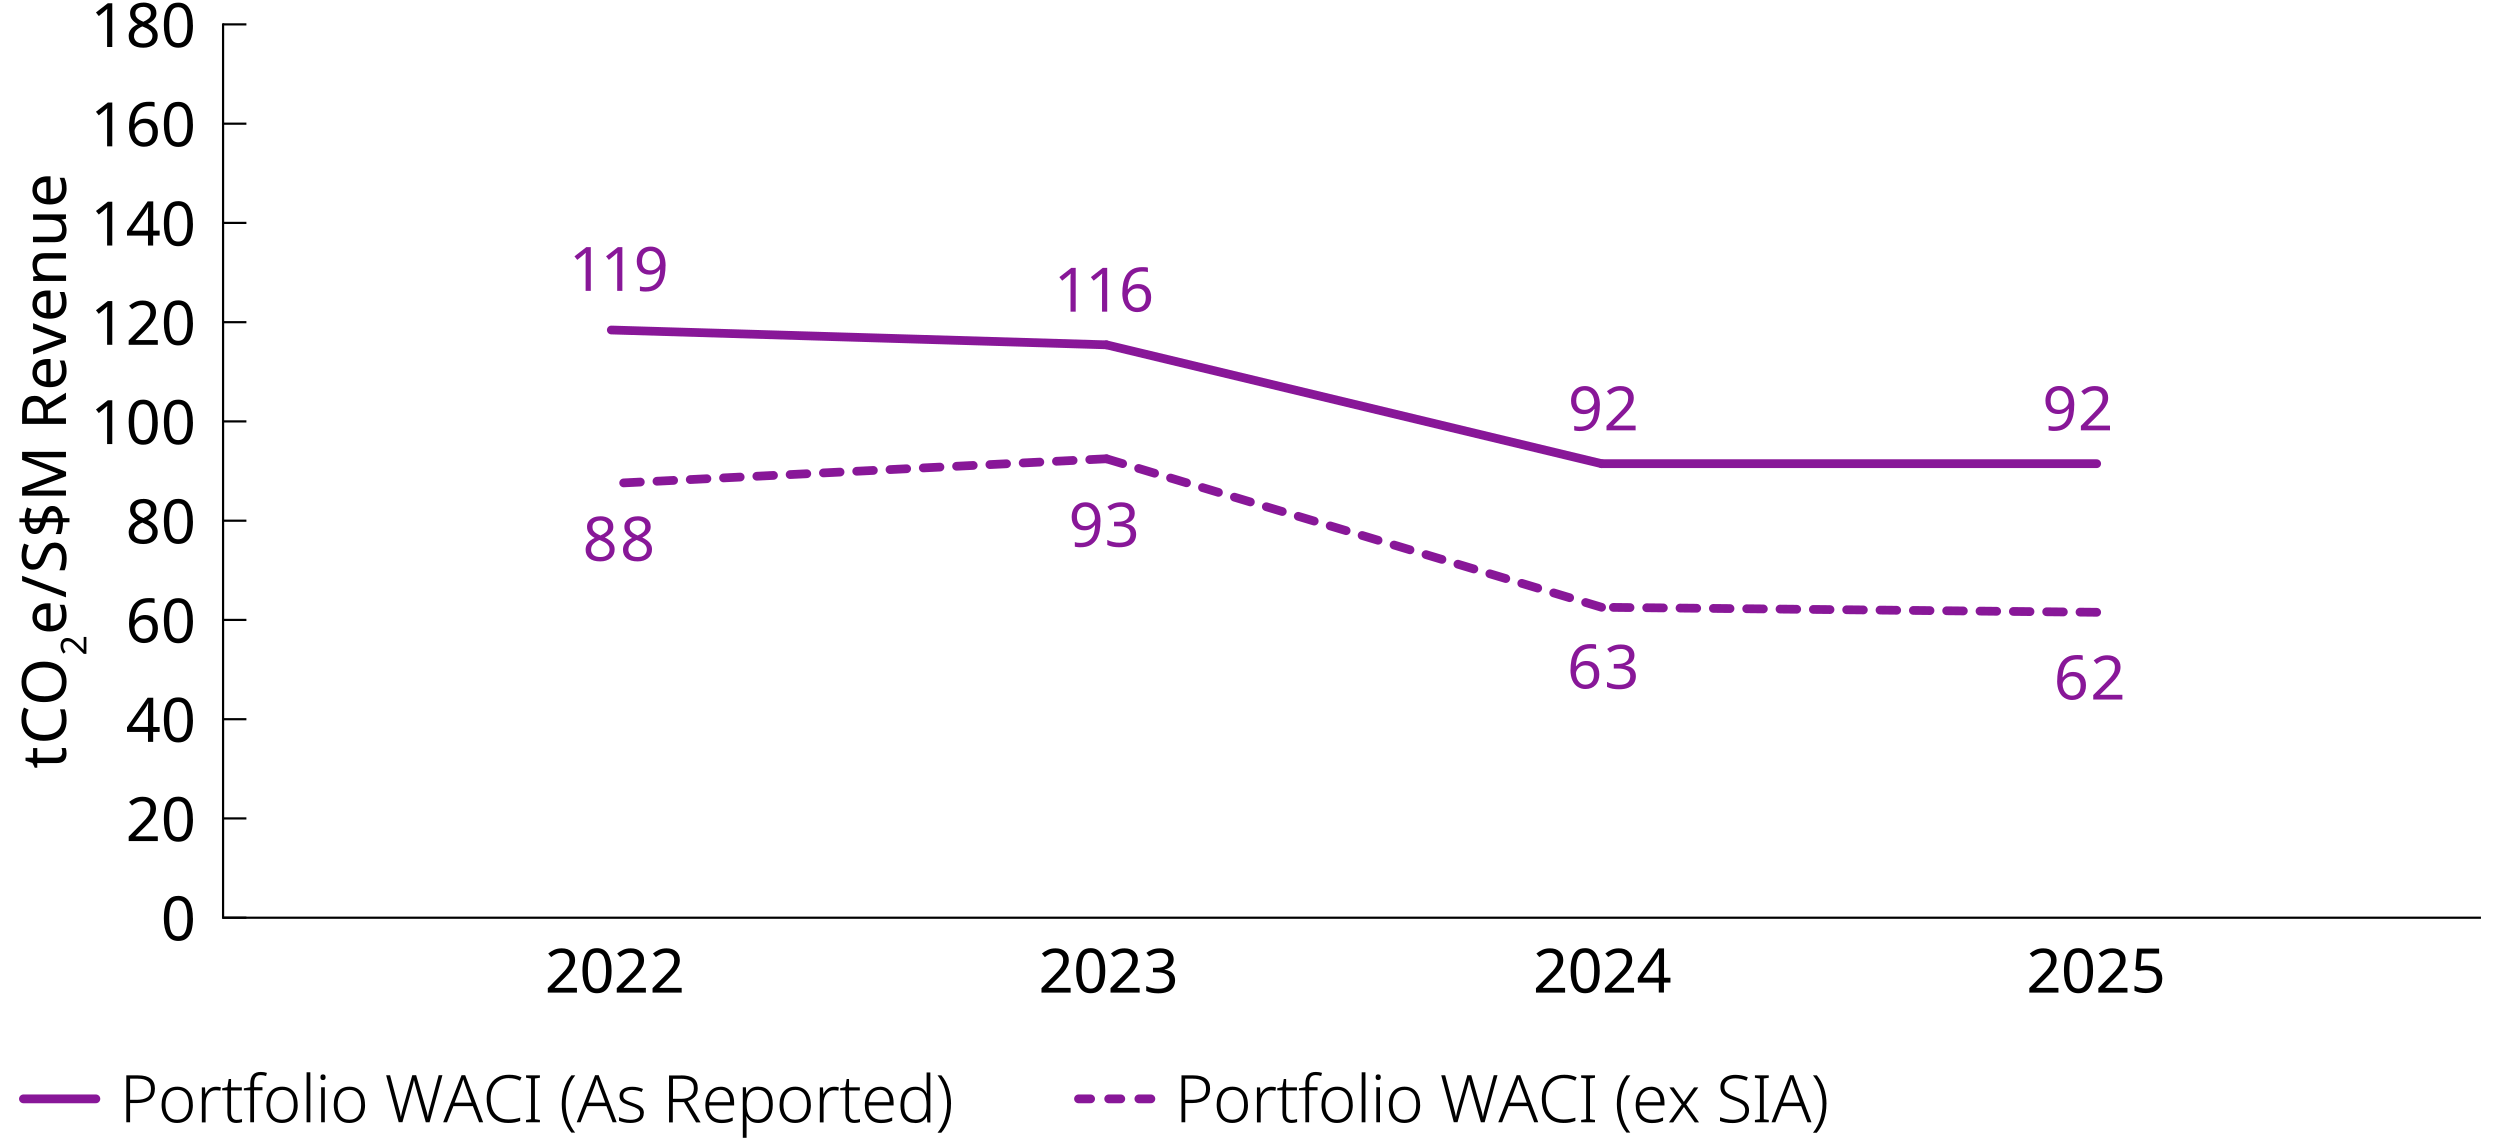 <?xml version="1.0" encoding="UTF-8"?>
<svg xmlns="http://www.w3.org/2000/svg" version="1.1" viewBox="0 0 285 130">
  <!-- Generator: Adobe Illustrator 29.5.1, SVG Export Plug-In . SVG Version: 2.1.0 Build 141)  -->
  <defs>
    <style>
      .st0, .st1, .st2, .st3, .st4 {
        fill: none;
      }

      .st1 {
        stroke-linejoin: round;
      }

      .st1, .st2, .st3 {
        stroke: #881798;
        stroke-linecap: round;
      }

      .st2 {
        stroke-dasharray: 1.9 1.9;
      }

      .st2, .st3, .st4 {
        stroke-miterlimit: 10;
      }

      .st4 {
        stroke: #000;
        stroke-width: .25px;
      }

      .st5 {
        fill: #881798;
      }
    </style>
  </defs>
  <g id="Line_chart_purple">
    <g>
      <line class="st2" x1="126.13" y1="52.3" x2="69.69" y2="55.12"/>
      <line class="st2" x1="182.58" y1="69.23" x2="126.13" y2="52.3"/>
      <line class="st2" x1="239.02" y1="69.8" x2="182.58" y2="69.23"/>
    </g>
  </g>
  <g id="Text">
    <g>
      <path d="M7.09,85.8c0-.09,0-.19-.02-.29-.01-.1-.03-.18-.06-.24h.47c.03.07.06.16.08.28.02.12.03.24.03.35,0,.2-.03.38-.1.54-.07.17-.19.3-.35.4s-.4.15-.71.15h-2.18v.53h-.29l-.25-.54-.8-.25v-.36h.86v-1.09h.48v1.09h2.17c.23,0,.4-.06.51-.16.11-.11.17-.25.17-.42Z"/>
      <path d="M3.01,82.05c0,.54.18.96.54,1.27.36.31.85.46,1.48.46s1.11-.14,1.47-.43c.36-.29.54-.72.54-1.29,0-.21-.02-.42-.06-.62-.04-.2-.08-.39-.14-.58h.55c.07.19.12.38.15.58.03.2.05.44.05.71,0,.51-.11.93-.32,1.27-.21.34-.51.6-.9.77s-.84.26-1.37.26-.95-.09-1.33-.28c-.39-.18-.69-.46-.9-.82s-.33-.8-.33-1.31.1-.99.29-1.38l.53.25c-.07.15-.13.33-.19.51s-.08.4-.08.62Z"/>
      <path d="M5.02,75.43c.52,0,.97.09,1.35.26.38.17.68.43.9.78s.32.76.32,1.26-.11.95-.32,1.29c-.21.34-.52.6-.9.77-.39.17-.84.25-1.36.25s-.96-.08-1.34-.25c-.38-.17-.68-.42-.9-.77-.21-.34-.32-.78-.32-1.3s.11-.92.32-1.26c.21-.34.51-.6.9-.77.38-.18.84-.26,1.35-.26ZM5.02,79.38c.63,0,1.13-.13,1.49-.4.36-.27.54-.68.54-1.25s-.18-.98-.54-1.24c-.36-.26-.86-.4-1.49-.4s-1.12.13-1.48.39c-.36.26-.54.67-.54,1.24s.18.99.54,1.25c.36.27.85.4,1.48.4Z"/>
      <path d="M9.85,72.61v1.93h-.3l-.77-.76c-.15-.14-.28-.27-.39-.37-.11-.1-.23-.18-.33-.23-.11-.05-.23-.08-.36-.08-.16,0-.28.05-.37.14s-.12.22-.12.37c0,.14.02.27.07.38.05.11.12.21.2.33l-.24.19c-.1-.11-.18-.25-.24-.39-.07-.15-.1-.31-.1-.5,0-.27.07-.49.21-.65s.33-.24.57-.24c.15,0,.29.03.43.09.13.06.27.15.4.26.13.11.27.24.41.39l.6.61h.02v-1.47h.33Z"/>
      <path d="M3.7,70.34c0-.32.07-.59.21-.83.14-.23.34-.41.59-.54.25-.12.55-.19.89-.19h.37v2.57c.42,0,.75-.12.97-.33.22-.21.33-.5.33-.87,0-.24-.02-.45-.07-.63-.04-.18-.11-.37-.19-.57h.54c.08.19.15.38.19.57s.06.41.06.67c0,.36-.07.67-.22.94-.14.27-.36.48-.64.63-.28.15-.64.23-1.06.23s-.76-.07-1.06-.21c-.29-.14-.52-.33-.68-.58-.16-.25-.24-.54-.24-.87ZM4.21,70.35c0,.29.09.53.28.7.19.17.45.27.79.3v-1.91c-.32,0-.58.08-.77.22-.2.15-.3.37-.3.69Z"/>
      <path d="M2.52,65.64l5,1.86v.6l-5-1.86v-.6Z"/>
      <path d="M6.19,61.85c.44,0,.79.16,1.04.48.25.32.37.76.37,1.3,0,.28-.02.54-.06.78-.04.24-.1.44-.17.6h-.6c.07-.17.14-.38.2-.63s.09-.51.09-.77c0-.37-.07-.65-.22-.84-.14-.19-.34-.29-.59-.29-.16,0-.3.03-.41.1-.11.07-.21.19-.31.36-.09.17-.2.41-.31.71-.15.43-.34.75-.57.97-.22.21-.53.32-.92.32-.26,0-.49-.07-.68-.2s-.34-.32-.44-.56c-.1-.24-.15-.52-.15-.83,0-.27.03-.52.08-.75.05-.23.12-.44.2-.63l.54.2c-.07.17-.14.36-.19.57-.05.21-.08.42-.08.63,0,.31.07.55.2.71s.31.24.53.24c.17,0,.31-.03.42-.1.11-.07.21-.18.3-.34s.19-.37.28-.64c.11-.29.22-.54.35-.75.12-.2.27-.36.45-.46.17-.1.39-.16.65-.16Z"/>
      <path d="M7.93,59.54h-.75c0,.26-.03.51-.07.75s-.09.44-.17.59h-.59c.08-.16.14-.36.2-.61s.09-.49.09-.73h-1.41c-.13.46-.28.8-.48,1.02-.19.21-.45.32-.78.32s-.62-.12-.81-.36c-.2-.24-.31-.57-.33-.98h-.62v-.45h.61c0-.25.04-.47.08-.68.05-.2.11-.39.18-.56l.52.19c-.06.15-.11.31-.16.49-.04.18-.07.36-.09.55h1.41c.09-.31.18-.56.28-.77.1-.21.22-.36.37-.47.15-.1.34-.16.57-.16.33,0,.59.12.79.36s.33.59.37,1.03h.78v.45ZM4.6,59.54h-1.24c.02.25.08.44.18.56.1.12.22.18.38.18.19,0,.33-.05.43-.16.1-.1.19-.3.25-.58ZM6.61,59.09c-.03-.27-.09-.48-.19-.6s-.23-.19-.39-.19c-.18,0-.31.06-.4.17-.09.11-.17.32-.25.62h1.23Z"/>
      <path d="M7.52,54.29l-4.38,1.65v.03c.14-.01.34-.03.58-.04.24,0,.5-.01.77-.01h3.03v.58H2.52v-.93l4.1-1.54v-.03l-4.1-1.57v-.92h5v.62h-3.07c-.24,0-.48,0-.72-.02s-.43-.02-.58-.03v.03l4.38,1.67v.52Z"/>
      <path d="M2.52,46.95c0-.62.12-1.08.35-1.38.24-.3.59-.44,1.07-.44.27,0,.49.05.67.15.18.1.32.22.43.37s.19.31.24.48l2.24-1.37v.73l-2.06,1.21v.99h2.06v.63H2.52v-1.38ZM3.07,46.99v.71h1.86v-.75c0-.41-.08-.7-.24-.89-.16-.19-.4-.28-.71-.28s-.56.1-.7.29c-.14.2-.21.5-.21.91Z"/>
      <path d="M3.7,42.49c0-.32.07-.59.21-.83.14-.23.34-.41.59-.54.25-.12.55-.19.89-.19h.37v2.57c.42,0,.75-.12.97-.33.22-.21.33-.5.33-.87,0-.24-.02-.45-.07-.63-.04-.18-.11-.37-.19-.57h.54c.08.19.15.38.19.57s.06.41.06.67c0,.36-.07.67-.22.94-.14.27-.36.48-.64.63-.28.15-.64.23-1.06.23s-.76-.07-1.06-.21c-.29-.14-.52-.33-.68-.58-.16-.25-.24-.54-.24-.87ZM4.21,42.5c0,.29.09.53.28.7.19.17.45.27.79.3v-1.91c-.32,0-.58.08-.77.22-.2.15-.3.37-.3.69Z"/>
      <path d="M7.52,38.99l-3.75,1.42v-.66l2.21-.8c.1-.04.22-.08.34-.12.13-.04.25-.08.36-.11.12-.03.21-.06.29-.07v-.03c-.07-.01-.17-.04-.29-.08-.12-.04-.24-.08-.36-.12s-.24-.08-.34-.12l-2.21-.8v-.66l3.75,1.43v.71Z"/>
      <path d="M3.7,34.68c0-.32.07-.59.21-.83.14-.23.34-.41.59-.54.25-.12.55-.19.89-.19h.37v2.57c.42,0,.75-.12.97-.33.22-.21.33-.5.33-.87,0-.24-.02-.45-.07-.63-.04-.18-.11-.37-.19-.57h.54c.08.19.15.38.19.57s.06.41.06.67c0,.36-.07.67-.22.94-.14.27-.36.48-.64.63-.28.15-.64.23-1.06.23s-.76-.07-1.06-.21c-.29-.14-.52-.33-.68-.58-.16-.25-.24-.54-.24-.87ZM4.21,34.69c0,.29.09.53.28.7.19.17.45.27.79.3v-1.91c-.32,0-.58.08-.77.22-.2.15-.3.37-.3.69Z"/>
      <path d="M3.7,30.22c0-.45.11-.79.33-1.02.22-.23.57-.34,1.05-.34h2.44v.61h-2.4c-.6,0-.9.28-.9.84,0,.42.12.7.35.86.23.16.57.24,1.01.24h1.95v.62h-3.75v-.5l.51-.09v-.03c-.2-.12-.34-.29-.44-.5-.09-.21-.14-.44-.14-.68Z"/>
      <path d="M3.77,24.44h3.75v.5l-.5.09v.03c.2.12.34.29.43.5.09.21.14.44.14.69,0,.45-.11.79-.33,1.02-.22.23-.56.34-1.04.34h-2.46v-.62h2.42c.6,0,.9-.28.9-.83,0-.42-.12-.7-.35-.86s-.57-.24-1.01-.24h-1.95v-.62Z"/>
      <path d="M3.7,21.66c0-.32.07-.59.21-.83.14-.23.34-.41.59-.54.25-.12.55-.19.89-.19h.37v2.57c.42,0,.75-.12.97-.33.22-.21.33-.5.33-.87,0-.24-.02-.45-.07-.63-.04-.18-.11-.37-.19-.57h.54c.08.19.15.38.19.57s.06.41.06.67c0,.36-.07.67-.22.94-.14.27-.36.48-.64.63-.28.15-.64.23-1.06.23s-.76-.07-1.06-.21c-.29-.14-.52-.33-.68-.58-.16-.25-.24-.54-.24-.87ZM4.21,21.67c0,.29.09.53.28.7.19.17.45.27.79.3v-1.91c-.32,0-.58.08-.77.22-.2.15-.3.37-.3.69Z"/>
    </g>
    <path class="st0" d="M22.09,82.78c0,.39-.04.72-.12.99-.08.27-.21.48-.38.63s-.4.22-.69.22c-.4,0-.7-.16-.89-.49s-.29-.78-.29-1.35c0-.39.04-.72.12-.99.08-.27.2-.48.38-.63.17-.15.4-.22.68-.22.4,0,.7.16.89.48.2.32.3.77.3,1.35ZM20.16,82.78c0,.49.06.86.17,1.1.11.24.3.36.57.36s.46-.12.57-.36.17-.61.17-1.1-.06-.85-.17-1.09c-.12-.24-.31-.37-.57-.37s-.46.12-.57.37c-.11.24-.17.61-.17,1.09Z"/>
    <path class="st0" d="M20.85,71.06c.36,0,.65.09.87.27.22.18.33.44.33.77,0,.37-.12.66-.35.87-.24.21-.56.32-.98.32-.19,0-.36-.02-.52-.05s-.29-.08-.41-.15v-.42c.12.07.27.13.44.17.17.04.34.06.49.06.26,0,.48-.06.64-.19.16-.12.24-.32.24-.58,0-.23-.07-.41-.21-.54-.14-.12-.37-.19-.68-.19-.09,0-.2,0-.32.02-.12.02-.22.03-.29.05l-.22-.14.14-1.69h1.79v.4h-1.42l-.08,1.04c.06-.01.13-.02.23-.04s.2-.02.32-.02Z"/>
    <g>
      <g>
        <path d="M22,104.69c0,.54-.06,1-.17,1.39-.11.38-.29.68-.54.88-.25.21-.57.31-.96.31-.57,0-.98-.23-1.25-.68-.27-.46-.4-1.09-.4-1.89,0-.54.05-1,.16-1.39.11-.38.29-.68.53-.88.24-.2.56-.3.96-.3.56,0,.98.23,1.25.68s.41,1.08.41,1.89ZM19.29,104.69c0,.69.08,1.2.23,1.54.16.34.42.51.8.51s.64-.17.8-.51c.16-.34.24-.85.24-1.54s-.08-1.19-.24-1.53c-.16-.34-.43-.51-.8-.51s-.65.17-.8.51c-.16.34-.23.85-.23,1.53Z"/>
        <g>
          <path d="M17.97,95.88h-3.3v-.51l1.31-1.32c.25-.25.46-.48.63-.67.17-.2.31-.39.4-.57.09-.19.13-.39.13-.62,0-.28-.08-.48-.25-.63-.16-.14-.38-.21-.64-.21-.25,0-.46.04-.64.13-.18.08-.37.2-.56.35l-.33-.41c.2-.16.42-.3.68-.42.25-.11.54-.17.86-.17.47,0,.83.12,1.11.36.27.24.41.56.41.97,0,.26-.05.51-.16.73s-.26.46-.45.68c-.19.22-.42.46-.67.71l-1.04,1.03v.03h2.53v.56Z"/>
          <path d="M22,93.38c0,.54-.06,1-.17,1.39-.11.38-.29.68-.54.88-.25.21-.57.31-.96.31-.57,0-.98-.23-1.25-.68-.27-.46-.4-1.09-.4-1.89,0-.54.05-1,.16-1.39.11-.38.29-.68.53-.88.24-.2.56-.3.96-.3.56,0,.98.23,1.25.68s.41,1.08.41,1.89ZM19.29,93.38c0,.69.08,1.2.23,1.54.16.34.42.51.8.51s.64-.17.8-.51c.16-.34.24-.85.24-1.54s-.08-1.19-.24-1.53c-.16-.34-.43-.51-.8-.51s-.65.17-.8.51c-.16.34-.23.85-.23,1.53Z"/>
        </g>
        <g>
          <path d="M18.19,83.44h-.73v1.13h-.59v-1.13h-2.39v-.53l2.35-3.37h.64v3.34h.73v.55ZM16.87,82.88v-1.58c0-.24,0-.45,0-.62,0-.17.02-.33.03-.49h-.03c-.04.09-.08.18-.14.29-.06.1-.11.19-.16.26l-1.5,2.13h1.79Z"/>
          <path d="M22,82.06c0,.54-.06,1-.17,1.39-.11.38-.29.68-.54.88-.25.21-.57.31-.96.31-.57,0-.98-.23-1.25-.68-.27-.46-.4-1.09-.4-1.89,0-.54.05-1,.16-1.39.11-.38.29-.68.53-.88.24-.2.56-.3.96-.3.56,0,.98.23,1.25.68s.41,1.08.41,1.89ZM19.29,82.06c0,.69.08,1.2.23,1.54.16.34.42.51.8.51s.64-.17.8-.51c.16-.34.24-.85.24-1.54s-.08-1.19-.24-1.53c-.16-.34-.43-.51-.8-.51s-.65.17-.8.51c-.16.34-.23.85-.23,1.53Z"/>
        </g>
        <g>
          <path d="M14.71,71.12c0-.36.03-.71.09-1.06.06-.35.18-.66.34-.95.17-.28.4-.51.7-.68s.68-.25,1.16-.25c.1,0,.21,0,.33.01.12,0,.22.03.29.05v.52c-.08-.03-.18-.05-.29-.06s-.21-.02-.32-.02c-.32,0-.59.05-.8.16s-.38.25-.51.44c-.12.19-.21.4-.27.64-.06.24-.09.5-.1.78h.04c.11-.16.26-.3.45-.42.19-.11.44-.17.73-.17.43,0,.78.13,1.05.4.27.26.4.64.4,1.12,0,.52-.14.93-.43,1.23s-.67.45-1.16.45c-.32,0-.6-.08-.86-.24s-.46-.4-.61-.73-.23-.74-.23-1.24ZM16.41,72.81c.29,0,.53-.09.71-.28.18-.19.27-.48.27-.88,0-.32-.08-.57-.24-.76-.16-.19-.4-.28-.72-.28-.22,0-.41.05-.57.14-.16.09-.29.21-.38.35-.09.14-.14.29-.14.43,0,.2.04.4.12.6.08.2.2.36.36.49.16.13.36.19.6.19Z"/>
          <path d="M22,70.75c0,.54-.06,1-.17,1.39-.11.38-.29.68-.54.88-.25.21-.57.31-.96.31-.57,0-.98-.23-1.25-.68-.27-.46-.4-1.09-.4-1.89,0-.54.05-1,.16-1.39.11-.38.29-.68.53-.88.24-.2.56-.3.96-.3.56,0,.98.23,1.25.68s.41,1.08.41,1.89ZM19.29,70.75c0,.69.08,1.2.23,1.54.16.34.42.51.8.51s.64-.17.8-.51c.16-.34.24-.85.24-1.54s-.08-1.19-.24-1.53c-.16-.34-.43-.51-.8-.51s-.65.17-.8.51c-.16.34-.23.85-.23,1.53Z"/>
        </g>
        <g>
          <path d="M16.33,56.87c.44,0,.8.1,1.08.31.28.21.42.5.42.89,0,.2-.04.38-.13.52-.09.15-.2.28-.35.4-.14.11-.3.22-.48.3.21.1.39.21.56.34.17.12.3.26.4.43.1.16.15.36.15.59,0,.42-.15.75-.45,1-.3.24-.7.37-1.19.37-.54,0-.96-.12-1.24-.35-.29-.24-.43-.57-.43-.99,0-.22.05-.42.14-.59.1-.17.22-.32.38-.44.16-.12.33-.22.51-.31-.25-.14-.46-.31-.62-.51-.17-.2-.25-.45-.25-.76,0-.25.07-.47.2-.64.13-.18.31-.31.53-.41.22-.09.48-.14.76-.14ZM15.27,60.67c0,.24.09.44.26.61.17.16.44.24.8.24.34,0,.6-.08.78-.24.18-.16.27-.37.27-.63,0-.24-.1-.44-.29-.61s-.45-.3-.76-.42l-.11-.04c-.31.14-.54.29-.7.46s-.24.38-.24.64ZM16.32,57.37c-.26,0-.47.06-.64.19-.16.12-.25.3-.25.54,0,.17.04.32.12.43.08.12.19.22.33.3.14.08.29.16.46.23.24-.1.45-.23.61-.37.17-.14.25-.34.25-.6,0-.23-.08-.41-.25-.54-.16-.12-.38-.19-.65-.19Z"/>
          <path d="M22,59.43c0,.54-.06,1-.17,1.39-.11.38-.29.68-.54.88-.25.21-.57.31-.96.31-.57,0-.98-.23-1.25-.68-.27-.46-.4-1.09-.4-1.89,0-.54.05-1,.16-1.39.11-.38.29-.68.53-.88.24-.2.56-.3.96-.3.56,0,.98.23,1.25.68s.41,1.08.41,1.89ZM19.29,59.43c0,.69.08,1.2.23,1.54.16.34.42.51.8.51s.64-.17.8-.51c.16-.34.24-.85.24-1.54s-.08-1.19-.24-1.53c-.16-.34-.43-.51-.8-.51s-.65.17-.8.51c-.16.34-.23.85-.23,1.53Z"/>
        </g>
        <g>
          <path d="M12.81,50.62h-.6v-3.49c0-.2,0-.36,0-.48,0-.12.01-.25.02-.38-.08.07-.14.14-.21.19-.06.05-.14.12-.23.2l-.53.43-.32-.41,1.35-1.05h.51v5Z"/>
          <path d="M17.99,48.12c0,.54-.06,1-.17,1.39-.11.38-.29.68-.54.88-.25.21-.57.31-.96.31-.57,0-.98-.23-1.25-.68-.27-.46-.4-1.09-.4-1.89,0-.54.05-1,.16-1.39.11-.38.29-.68.53-.88.24-.2.56-.3.96-.3.56,0,.98.23,1.25.68s.41,1.08.41,1.89ZM15.29,48.12c0,.69.08,1.2.23,1.54.16.34.42.51.8.51s.64-.17.8-.51c.16-.34.24-.85.24-1.54s-.08-1.19-.24-1.53c-.16-.34-.43-.51-.8-.51s-.65.17-.8.51c-.16.34-.23.85-.23,1.53Z"/>
          <path d="M22,48.12c0,.54-.06,1-.17,1.39-.11.38-.29.68-.54.88-.25.21-.57.31-.96.31-.57,0-.98-.23-1.25-.68-.27-.46-.4-1.09-.4-1.89,0-.54.05-1,.16-1.39.11-.38.29-.68.53-.88.24-.2.56-.3.96-.3.56,0,.98.23,1.25.68s.41,1.08.41,1.89ZM19.29,48.12c0,.69.08,1.2.23,1.54.16.34.42.51.8.51s.64-.17.8-.51c.16-.34.24-.85.24-1.54s-.08-1.19-.24-1.53c-.16-.34-.43-.51-.8-.51s-.65.17-.8.51c-.16.34-.23.85-.23,1.53Z"/>
        </g>
        <g>
          <path d="M12.81,39.31h-.6v-3.49c0-.2,0-.36,0-.48,0-.12.01-.25.02-.38-.08.07-.14.14-.21.19-.06.05-.14.12-.23.2l-.53.43-.32-.41,1.35-1.05h.51v5Z"/>
          <path d="M17.97,39.31h-3.3v-.51l1.31-1.32c.25-.25.46-.48.63-.67.17-.2.31-.39.4-.57.09-.19.13-.39.13-.62,0-.28-.08-.48-.25-.63-.16-.14-.38-.21-.64-.21-.25,0-.46.04-.64.13-.18.08-.37.2-.56.35l-.33-.41c.2-.16.42-.3.68-.42.25-.11.54-.17.86-.17.47,0,.83.12,1.11.36.27.24.41.56.41.97,0,.26-.05.51-.16.73s-.26.46-.45.68c-.19.22-.42.46-.67.71l-1.04,1.03v.03h2.53v.56Z"/>
          <path d="M22,36.8c0,.54-.06,1-.17,1.39-.11.38-.29.68-.54.88-.25.21-.57.31-.96.31-.57,0-.98-.23-1.25-.68-.27-.46-.4-1.09-.4-1.89,0-.54.05-1,.16-1.39.11-.38.29-.68.53-.88.24-.2.56-.3.96-.3.56,0,.98.23,1.25.68s.41,1.08.41,1.89ZM19.29,36.8c0,.69.08,1.2.23,1.54.16.34.42.51.8.51s.64-.17.8-.51c.16-.34.24-.85.24-1.54s-.08-1.19-.24-1.53c-.16-.34-.43-.51-.8-.51s-.65.17-.8.51c-.16.34-.23.85-.23,1.53Z"/>
        </g>
        <g>
          <path d="M12.81,27.99h-.6v-3.49c0-.2,0-.36,0-.48,0-.12.01-.25.02-.38-.08.07-.14.14-.21.19-.06.05-.14.12-.23.2l-.53.43-.32-.41,1.35-1.05h.51v5Z"/>
          <path d="M18.19,26.86h-.73v1.13h-.59v-1.13h-2.39v-.53l2.35-3.37h.64v3.34h.73v.55ZM16.87,26.31v-1.58c0-.24,0-.45,0-.62,0-.17.02-.33.03-.49h-.03c-.04.09-.08.18-.14.29-.06.1-.11.19-.16.26l-1.5,2.13h1.79Z"/>
          <path d="M22,25.49c0,.54-.06,1-.17,1.39-.11.38-.29.68-.54.88-.25.21-.57.31-.96.31-.57,0-.98-.23-1.25-.68-.27-.46-.4-1.09-.4-1.89,0-.54.05-1,.16-1.39.11-.38.29-.68.53-.88.24-.2.56-.3.96-.3.56,0,.98.23,1.25.68s.41,1.08.41,1.89ZM19.29,25.49c0,.69.08,1.2.23,1.54.16.34.42.51.8.51s.64-.17.8-.51c.16-.34.24-.85.24-1.54s-.08-1.19-.24-1.53c-.16-.34-.43-.51-.8-.51s-.65.17-.8.51c-.16.34-.23.85-.23,1.53Z"/>
        </g>
        <g>
          <path d="M12.81,16.68h-.6v-3.49c0-.2,0-.36,0-.48,0-.12.01-.25.02-.38-.08.07-.14.14-.21.19-.06.05-.14.12-.23.2l-.53.43-.32-.41,1.35-1.05h.51v5Z"/>
          <path d="M14.71,14.54c0-.36.03-.71.09-1.06.06-.35.18-.66.34-.95.17-.28.4-.51.7-.68s.68-.25,1.16-.25c.1,0,.21,0,.33.01.12,0,.22.03.29.05v.52c-.08-.03-.18-.05-.29-.06s-.21-.02-.32-.02c-.32,0-.59.05-.8.16s-.38.25-.51.44c-.12.19-.21.4-.27.64-.06.24-.09.5-.1.78h.04c.11-.16.26-.3.45-.42.19-.11.44-.17.73-.17.43,0,.78.13,1.05.4.27.26.4.64.4,1.12,0,.52-.14.93-.43,1.23s-.67.45-1.16.45c-.32,0-.6-.08-.86-.24s-.46-.4-.61-.73-.23-.74-.23-1.24ZM16.41,16.23c.29,0,.53-.09.71-.28.18-.19.27-.48.27-.88,0-.32-.08-.57-.24-.76-.16-.19-.4-.28-.72-.28-.22,0-.41.05-.57.14-.16.09-.29.21-.38.35-.09.14-.14.29-.14.43,0,.2.04.4.12.6.08.2.2.36.36.49.16.13.36.19.6.19Z"/>
          <path d="M22,14.17c0,.54-.06,1-.17,1.39-.11.38-.29.68-.54.88-.25.21-.57.31-.96.31-.57,0-.98-.23-1.25-.68-.27-.46-.4-1.09-.4-1.89,0-.54.05-1,.16-1.39.11-.38.29-.68.53-.88.24-.2.56-.3.96-.3.56,0,.98.23,1.25.68s.41,1.08.41,1.89ZM19.29,14.17c0,.69.08,1.2.23,1.54.16.34.42.51.8.51s.64-.17.8-.51c.16-.34.24-.85.24-1.54s-.08-1.19-.24-1.53c-.16-.34-.43-.51-.8-.51s-.65.17-.8.51c-.16.34-.23.85-.23,1.53Z"/>
        </g>
        <g>
          <path d="M12.81,5.36h-.6V1.87c0-.2,0-.36,0-.48,0-.12.01-.25.02-.38-.08.07-.14.14-.21.19-.06.05-.14.12-.23.2l-.53.43-.32-.41,1.35-1.05h.51v5Z"/>
          <path d="M16.33.29c.44,0,.8.1,1.08.31.28.21.42.5.42.89,0,.2-.04.38-.13.52-.09.15-.2.28-.35.4-.14.11-.3.22-.48.3.21.1.39.21.56.34.17.12.3.26.4.43.1.16.15.36.15.59,0,.42-.15.75-.45,1-.3.24-.7.37-1.19.37-.54,0-.96-.12-1.24-.35-.29-.24-.43-.57-.43-.99,0-.22.05-.42.14-.59.1-.17.22-.32.38-.44.16-.12.33-.22.51-.31-.25-.14-.46-.31-.62-.51-.17-.2-.25-.45-.25-.76,0-.25.07-.47.2-.64.13-.18.31-.31.53-.41.22-.09.48-.14.76-.14ZM15.27,4.1c0,.24.09.44.26.61.17.16.44.24.8.24.34,0,.6-.08.78-.24.18-.16.27-.37.27-.63,0-.24-.1-.44-.29-.61s-.45-.3-.76-.42l-.11-.04c-.31.14-.54.29-.7.46s-.24.38-.24.64ZM16.32.79c-.26,0-.47.06-.64.19-.16.12-.25.3-.25.54,0,.17.04.32.12.43.08.12.19.22.33.3.14.08.29.16.46.23.24-.1.45-.23.61-.37.17-.14.25-.34.25-.6,0-.23-.08-.41-.25-.54-.16-.12-.38-.19-.65-.19Z"/>
          <path d="M22,2.86c0,.54-.06,1-.17,1.39-.11.38-.29.68-.54.88-.25.21-.57.31-.96.31-.57,0-.98-.23-1.25-.68-.27-.46-.4-1.09-.4-1.89,0-.54.05-1,.16-1.39.11-.38.29-.68.53-.88.24-.2.56-.3.96-.3.56,0,.98.23,1.25.68s.41,1.08.41,1.89ZM19.29,2.86c0,.69.08,1.2.23,1.54.16.34.42.51.8.51s.64-.17.8-.51c.16-.34.24-.85.24-1.54s-.08-1.19-.24-1.53c-.16-.34-.43-.51-.8-.51s-.65.17-.8.51c-.16.34-.23.85-.23,1.53Z"/>
        </g>
      </g>
      <g>
        <line class="st4" x1="25.43" y1="104.62" x2="28.09" y2="104.62"/>
        <line class="st4" x1="25.43" y1="93.3" x2="28.09" y2="93.3"/>
        <line class="st4" x1="25.43" y1="81.99" x2="28.09" y2="81.99"/>
        <line class="st4" x1="25.43" y1="70.67" x2="28.09" y2="70.67"/>
        <line class="st4" x1="25.43" y1="59.36" x2="28.09" y2="59.36"/>
        <line class="st4" x1="25.43" y1="48.04" x2="28.09" y2="48.04"/>
        <line class="st4" x1="25.43" y1="36.73" x2="28.09" y2="36.73"/>
        <line class="st4" x1="25.43" y1="25.41" x2="28.09" y2="25.41"/>
        <line class="st4" x1="25.43" y1="14.1" x2="28.09" y2="14.1"/>
        <line class="st4" x1="25.43" y1="2.78" x2="28.09" y2="2.78"/>
      </g>
    </g>
    <g>
      <path class="st0" d="M15.21,106.05v-.39h1.21v.39h-1.21Z"/>
      <path class="st0" d="M18.39,107.2h-.43v-2.5c0-.14,0-.26,0-.34,0-.09,0-.18.01-.27-.05.05-.1.1-.15.13s-.1.08-.16.14l-.38.31-.23-.29.96-.75h.37v3.57Z"/>
      <path class="st0" d="M22.09,105.41c0,.39-.04.72-.12.99-.08.27-.21.48-.38.63s-.4.22-.69.22c-.4,0-.7-.16-.89-.49s-.29-.78-.29-1.35c0-.39.04-.72.12-.99.08-.27.2-.48.38-.63.17-.15.4-.22.68-.22.4,0,.7.16.89.48.2.32.3.77.3,1.35ZM20.16,105.41c0,.49.06.86.17,1.1.11.24.3.36.57.36s.46-.12.57-.36.17-.61.17-1.1-.06-.85-.17-1.09c-.12-.24-.31-.37-.57-.37s-.46.12-.57.37c-.11.24-.17.61-.17,1.09Z"/>
    </g>
    <line class="st4" x1="25.43" y1="104.74" x2="25.43" y2="2.66"/>
    <line class="st4" x1="25.38" y1="104.62" x2="282.83" y2="104.62"/>
    <g>
      <g>
        <path d="M15.73,122.59c1.29,0,1.93.5,1.93,1.51,0,.51-.17.92-.5,1.21-.33.29-.85.44-1.55.44h-.78v2.19h-.43v-5.35h1.33ZM15.69,122.97h-.86v2.41h.74c.52,0,.92-.09,1.21-.27.29-.18.43-.51.43-.98,0-.4-.12-.69-.37-.88-.25-.19-.63-.28-1.15-.28Z"/>
        <path d="M21.99,125.95c0,.42-.07.78-.21,1.09s-.34.55-.61.72-.59.26-.98.26-.69-.08-.95-.25c-.27-.17-.47-.41-.61-.72-.14-.31-.21-.68-.21-1.1,0-.65.16-1.16.48-1.52.32-.36.76-.55,1.32-.55.38,0,.7.09.96.26.26.17.46.41.6.72.13.31.2.67.2,1.09ZM18.86,125.95c0,.51.11.92.32,1.23s.55.47,1.01.47.81-.16,1.02-.47c.22-.31.33-.72.33-1.23,0-.33-.04-.62-.13-.88s-.23-.46-.43-.6c-.19-.14-.45-.22-.76-.22-.46,0-.79.15-1.02.45-.22.3-.34.72-.34,1.25Z"/>
        <path d="M24.64,123.89c.21,0,.39.02.54.07l-.06.39c-.08-.02-.16-.04-.24-.04s-.17-.02-.25-.02c-.37,0-.66.13-.87.4s-.32.62-.32,1.07v2.19h-.43v-3.99h.36l.05.75h.02c.1-.22.25-.42.45-.58.2-.16.45-.24.75-.24Z"/>
        <path d="M27.01,127.66c.11,0,.22,0,.32-.03s.19-.04.26-.06v.35c-.08.03-.17.05-.28.07-.11.02-.23.03-.36.03-.33,0-.58-.09-.76-.28s-.27-.49-.27-.9v-2.54h-.59v-.24l.59-.13.15-.92h.27v.95h1.23v.35h-1.23v2.52c0,.56.22.84.67.84Z"/>
        <path d="M29.91,124.3h-.95v3.64h-.43v-3.64h-.73v-.23l.73-.13v-.39c0-.46.1-.8.3-1.02s.5-.33.9-.33c.14,0,.27.01.38.03s.22.05.32.08l-.1.36c-.09-.03-.19-.05-.29-.08-.1-.02-.21-.03-.31-.03-.27,0-.47.08-.58.23-.12.15-.18.4-.18.74v.41h.95v.35Z"/>
        <path d="M33.94,125.95c0,.42-.07.78-.21,1.09s-.34.55-.61.72-.59.26-.98.26-.69-.08-.95-.25c-.27-.17-.47-.41-.61-.72-.14-.31-.21-.68-.21-1.1,0-.65.16-1.16.48-1.52.32-.36.76-.55,1.32-.55.38,0,.7.09.96.26.26.17.46.41.6.72.13.31.2.67.2,1.09ZM30.81,125.95c0,.51.11.92.32,1.23s.55.47,1.01.47.81-.16,1.02-.47c.22-.31.33-.72.33-1.23,0-.33-.04-.62-.13-.88s-.23-.46-.43-.6c-.19-.14-.45-.22-.76-.22-.46,0-.79.15-1.02.45-.22.3-.34.72-.34,1.25Z"/>
        <path d="M35.38,127.94h-.43v-5.7h.43v5.7Z"/>
        <path d="M36.82,122.48c.2,0,.3.11.3.32s-.1.33-.3.33-.29-.11-.29-.33.09-.32.29-.32ZM37.03,123.95v3.99h-.42v-3.99h.42Z"/>
        <path d="M41.62,125.95c0,.42-.07.78-.21,1.09s-.34.55-.61.72-.59.26-.98.26-.69-.08-.95-.25c-.27-.17-.47-.41-.61-.72-.14-.31-.21-.68-.21-1.1,0-.65.16-1.16.48-1.52.32-.36.76-.55,1.32-.55.38,0,.7.09.96.26.26.17.46.41.6.72.13.31.2.67.2,1.09ZM38.49,125.95c0,.51.11.92.32,1.23s.55.47,1.01.47.81-.16,1.02-.47c.22-.31.33-.72.33-1.23,0-.33-.04-.62-.13-.88s-.23-.46-.43-.6c-.19-.14-.45-.22-.76-.22-.46,0-.79.15-1.02.45-.22.3-.34.72-.34,1.25Z"/>
        <path d="M50.43,122.59l-1.46,5.35h-.43l-1.12-3.94c-.1-.37-.18-.66-.23-.88-.01.1-.04.22-.07.36-.03.14-.07.29-.12.45l-1.12,4h-.43l-1.43-5.35h.45l.97,3.67c.05.21.1.4.15.57.04.17.08.34.11.51.03-.17.07-.34.11-.53.04-.18.09-.37.15-.58l1.04-3.65h.44l1.06,3.67c.07.21.12.41.17.59s.08.35.11.51c.02-.17.05-.33.09-.51.04-.17.09-.37.15-.58l.99-3.68h.45Z"/>
        <path d="M54.62,127.94l-.71-1.84h-2.22l-.73,1.84h-.44l2.1-5.37h.41l2.05,5.37h-.46ZM53.77,125.71l-.72-1.94c-.02-.07-.06-.18-.11-.33-.05-.15-.09-.28-.13-.4-.04.13-.08.26-.13.39-.05.13-.08.25-.11.34l-.74,1.93h1.94Z"/>
        <path d="M58.03,122.9c-.44,0-.82.1-1.13.3-.32.2-.56.47-.72.82-.17.35-.25.76-.25,1.23s.08.9.23,1.25c.15.36.38.63.68.83s.67.29,1.12.29c.26,0,.5-.02.72-.06.22-.04.42-.09.62-.15v.38c-.19.07-.39.12-.61.17s-.48.06-.77.06c-.54,0-.99-.12-1.35-.34-.36-.23-.64-.55-.82-.97-.18-.42-.27-.9-.27-1.46s.1-1,.3-1.41c.2-.41.5-.74.88-.97.38-.24.84-.35,1.38-.35s1,.1,1.41.3l-.17.38c-.39-.19-.8-.29-1.24-.29Z"/>
        <path d="M61.55,127.94h-1.58v-.27l.57-.08v-4.64l-.57-.09v-.27h1.58v.27l-.57.09v4.64l.57.08v.27Z"/>
        <path d="M64.04,125.89c0-.64.09-1.24.28-1.81.18-.56.46-1.06.82-1.49h.44c-.37.46-.64.97-.82,1.53-.18.56-.27,1.15-.27,1.76s.09,1.18.27,1.73c.18.55.45,1.06.81,1.51h-.43c-.36-.43-.63-.92-.82-1.47-.18-.55-.28-1.14-.28-1.77Z"/>
        <path d="M69.84,127.94l-.71-1.84h-2.22l-.73,1.84h-.44l2.1-5.37h.41l2.05,5.37h-.46ZM69,125.71l-.72-1.94c-.02-.07-.06-.18-.11-.33-.05-.15-.09-.28-.13-.4-.04.13-.08.26-.13.39-.05.13-.08.25-.11.34l-.74,1.93h1.94Z"/>
        <path d="M73.39,126.89c0,.37-.13.65-.4.84-.27.19-.65.29-1.14.29-.28,0-.53-.03-.74-.08-.21-.05-.39-.11-.54-.18v-.41c.17.09.38.16.6.22.22.06.46.09.69.09.39,0,.67-.07.85-.2s.26-.31.26-.54-.09-.39-.27-.51c-.18-.12-.46-.24-.82-.36-.25-.08-.46-.17-.65-.25s-.33-.2-.44-.33c-.11-.14-.16-.32-.16-.56,0-.32.13-.57.39-.75s.61-.27,1.04-.27c.24,0,.46.02.67.07.21.05.4.11.57.18l-.15.35c-.16-.07-.33-.13-.52-.17-.2-.04-.39-.07-.58-.07-.32,0-.56.06-.74.17-.17.11-.26.27-.26.48,0,.16.04.29.13.38.08.09.21.17.37.24.16.07.35.14.58.22.24.08.45.17.64.25s.34.21.46.34c.11.14.17.33.17.56Z"/>
        <path d="M77.62,122.59c.64,0,1.12.11,1.44.34.32.23.48.6.48,1.13,0,.41-.11.73-.33.96-.22.23-.49.4-.81.5l1.47,2.43h-.52l-1.37-2.31h-1.28v2.31h-.43v-5.35h1.33ZM77.58,122.98h-.86v2.28h1.01c.44,0,.77-.1,1.01-.31s.36-.5.36-.88c0-.41-.12-.69-.37-.85-.25-.16-.63-.24-1.14-.24Z"/>
        <path d="M82.14,123.88c.34,0,.62.08.86.24.23.16.4.37.52.65.11.28.17.59.17.95v.3h-2.85c0,.52.12.93.37,1.21s.6.42,1.06.42c.25,0,.47-.02.65-.06.19-.04.39-.11.61-.21v.39c-.2.09-.4.16-.59.2-.2.04-.42.06-.68.06-.6,0-1.05-.18-1.37-.55-.32-.36-.48-.86-.48-1.49,0-.41.07-.77.21-1.08.14-.32.34-.57.6-.75.26-.18.57-.27.94-.27ZM82.13,124.24c-.37,0-.66.12-.89.37s-.36.59-.4,1.04h2.39c0-.42-.09-.76-.27-1.02s-.46-.39-.84-.39Z"/>
        <path d="M86.47,123.88c.51,0,.91.17,1.2.51.29.34.43.85.43,1.53s-.15,1.2-.45,1.56c-.3.36-.7.54-1.22.54-.35,0-.64-.08-.85-.22-.21-.15-.37-.33-.47-.54h-.03c0,.13.01.27.02.41,0,.15.01.28.01.41v1.63h-.43v-5.76h.35l.05.75h.02c.1-.22.26-.41.48-.58.22-.17.51-.25.88-.25ZM86.41,124.25c-.44,0-.76.14-.97.42s-.32.68-.32,1.2v.07c0,.57.1,1,.31,1.28.21.28.53.42.96.42s.72-.15.94-.46c.22-.3.33-.73.33-1.27s-.1-.95-.31-1.23c-.21-.29-.52-.43-.93-.43Z"/>
        <path d="M92.44,125.95c0,.42-.07.78-.21,1.09s-.34.55-.61.72-.59.26-.98.26-.69-.08-.95-.25c-.27-.17-.47-.41-.61-.72-.14-.31-.21-.68-.21-1.1,0-.65.16-1.16.48-1.52.32-.36.76-.55,1.32-.55.38,0,.7.09.96.26.26.17.46.41.6.72.13.31.2.67.2,1.09ZM89.31,125.95c0,.51.11.92.32,1.23s.55.47,1.01.47.81-.16,1.02-.47c.22-.31.33-.72.33-1.23,0-.33-.04-.62-.13-.88s-.23-.46-.43-.6c-.19-.14-.45-.22-.76-.22-.46,0-.79.15-1.02.45-.22.3-.34.72-.34,1.25Z"/>
        <path d="M95.09,123.89c.21,0,.39.02.54.07l-.06.39c-.08-.02-.16-.04-.24-.04s-.17-.02-.25-.02c-.37,0-.66.13-.87.4s-.32.62-.32,1.07v2.19h-.43v-3.99h.36l.05.75h.02c.1-.22.25-.42.45-.58.2-.16.45-.24.75-.24Z"/>
        <path d="M97.46,127.66c.11,0,.22,0,.32-.03s.19-.04.26-.06v.35c-.08.03-.17.05-.28.07-.11.02-.23.03-.36.03-.33,0-.58-.09-.76-.28s-.27-.49-.27-.9v-2.54h-.59v-.24l.59-.13.15-.92h.27v.95h1.23v.35h-1.23v2.52c0,.56.22.84.67.84Z"/>
        <path d="M100.32,123.88c.34,0,.62.08.86.24.23.16.4.37.52.65.11.28.17.59.17.95v.3h-2.85c0,.52.12.93.37,1.21s.6.42,1.06.42c.25,0,.47-.02.65-.06.19-.04.39-.11.61-.21v.39c-.2.09-.4.16-.59.2-.2.04-.42.06-.68.06-.6,0-1.05-.18-1.37-.55-.32-.36-.48-.86-.48-1.49,0-.41.07-.77.21-1.08.14-.32.34-.57.6-.75.26-.18.57-.27.94-.27ZM100.32,124.24c-.37,0-.66.12-.89.37s-.36.59-.4,1.04h2.39c0-.42-.09-.76-.27-1.02s-.46-.39-.84-.39Z"/>
        <path d="M104.31,128.02c-.54,0-.95-.17-1.23-.51-.29-.34-.43-.85-.43-1.51s.15-1.21.45-1.57c.3-.36.72-.54,1.25-.54.33,0,.61.07.82.22.21.15.37.33.46.55h.03c0-.12-.01-.25-.02-.4,0-.14-.01-.27-.01-.38v-1.62h.43v5.7h-.34l-.06-.69h-.02c-.1.21-.26.39-.47.54-.21.15-.49.22-.85.22ZM104.36,127.65c.46,0,.79-.14.98-.42.19-.28.29-.68.29-1.21v-.08c0-.55-.1-.97-.29-1.26-.2-.29-.51-.44-.95-.44s-.75.15-.97.45c-.22.3-.33.73-.33,1.29s.1.96.31,1.24c.21.28.53.42.96.42Z"/>
        <path d="M108.41,125.86c0,.63-.09,1.23-.28,1.8s-.46,1.05-.82,1.47h-.43c.37-.46.64-.97.82-1.52.18-.56.27-1.14.27-1.75s-.09-1.19-.27-1.75c-.18-.56-.46-1.06-.82-1.52h.44c.36.43.63.93.82,1.48.18.56.28,1.15.28,1.79Z"/>
      </g>
      <line class="st3" x1="2.67" y1="125.27" x2="10.93" y2="125.27"/>
    </g>
    <g>
      <g>
        <path d="M234.64,113.16h-3.3v-.51l1.31-1.32c.25-.25.46-.48.63-.67.17-.2.31-.39.4-.57.09-.19.13-.39.13-.62,0-.28-.08-.48-.25-.63-.16-.14-.38-.21-.64-.21-.25,0-.46.04-.64.13-.18.08-.37.2-.56.35l-.33-.41c.2-.16.42-.3.68-.42.25-.11.54-.17.86-.17.47,0,.84.12,1.11.36.27.24.41.56.41.97,0,.26-.05.51-.16.73-.11.23-.26.46-.45.68-.19.22-.42.46-.67.71l-1.04,1.03v.03h2.53v.56Z"/>
        <path d="M238.61,110.65c0,.54-.06,1-.17,1.39-.11.38-.29.68-.54.88-.24.21-.57.31-.96.31-.56,0-.98-.23-1.25-.68-.27-.46-.4-1.09-.4-1.89,0-.54.05-1,.17-1.39.11-.38.29-.68.53-.88.24-.2.56-.3.96-.3.56,0,.98.23,1.25.68s.41,1.08.41,1.89ZM235.91,110.65c0,.69.08,1.2.23,1.54.16.34.42.51.8.51s.64-.17.8-.51c.16-.34.24-.85.24-1.54s-.08-1.19-.24-1.53c-.16-.34-.43-.51-.8-.51s-.65.17-.8.51c-.16.34-.23.85-.23,1.53Z"/>
        <path d="M242.51,113.16h-3.3v-.51l1.31-1.32c.25-.25.46-.48.63-.67.17-.2.31-.39.4-.57.09-.19.13-.39.13-.62,0-.28-.08-.48-.25-.63-.16-.14-.38-.21-.64-.21-.25,0-.46.04-.64.13-.18.08-.37.2-.56.35l-.33-.41c.2-.16.42-.3.68-.42.25-.11.54-.17.86-.17.47,0,.84.12,1.11.36.27.24.41.56.41.97,0,.26-.05.51-.16.73-.11.23-.26.46-.45.68-.19.22-.42.46-.67.71l-1.04,1.03v.03h2.53v.56Z"/>
        <path d="M244.82,110.09c.51,0,.92.13,1.22.38.31.26.46.62.46,1.08,0,.52-.17.93-.49,1.22s-.79.44-1.38.44c-.26,0-.5-.02-.73-.07-.22-.05-.41-.11-.57-.2v-.58c.17.1.37.18.61.24.24.06.47.09.69.09.37,0,.67-.09.89-.26.23-.18.34-.45.34-.82,0-.33-.1-.58-.3-.75-.2-.17-.52-.26-.95-.26-.13,0-.28.01-.45.03-.17.02-.3.05-.41.07l-.31-.2.19-2.36h2.51v.56h-1.98l-.12,1.45c.08-.01.19-.03.32-.05.14-.02.29-.03.45-.03Z"/>
      </g>
      <g>
        <path d="M178.4,113.16h-3.3v-.51l1.31-1.32c.25-.25.46-.48.63-.67.17-.2.31-.39.4-.57.09-.19.13-.39.13-.62,0-.28-.08-.48-.25-.63-.16-.14-.38-.21-.64-.21-.25,0-.46.04-.64.13-.18.08-.37.2-.56.35l-.33-.41c.2-.16.42-.3.68-.42.25-.11.54-.17.86-.17.47,0,.84.12,1.11.36.27.24.41.56.41.97,0,.26-.05.51-.16.73-.11.23-.26.46-.45.68-.19.22-.42.46-.67.71l-1.04,1.03v.03h2.53v.56Z"/>
        <path d="M182.37,110.65c0,.54-.06,1-.17,1.39-.11.38-.29.68-.54.88-.24.21-.57.31-.96.31-.56,0-.98-.23-1.25-.68-.27-.46-.4-1.09-.4-1.89,0-.54.05-1,.17-1.39.11-.38.29-.68.53-.88.24-.2.56-.3.96-.3.56,0,.98.23,1.25.68s.41,1.08.41,1.89ZM179.67,110.65c0,.69.08,1.2.23,1.54.16.34.42.51.8.51s.64-.17.8-.51c.16-.34.24-.85.24-1.54s-.08-1.19-.24-1.53c-.16-.34-.43-.51-.8-.51s-.65.17-.8.51c-.16.34-.23.85-.23,1.53Z"/>
        <path d="M186.26,113.16h-3.3v-.51l1.31-1.32c.25-.25.46-.48.63-.67.17-.2.31-.39.4-.57.09-.19.13-.39.13-.62,0-.28-.08-.48-.25-.63-.16-.14-.38-.21-.64-.21-.25,0-.46.04-.64.13-.18.08-.37.2-.56.35l-.33-.41c.2-.16.42-.3.68-.42.25-.11.54-.17.86-.17.47,0,.84.12,1.11.36.27.24.41.56.41.97,0,.26-.05.51-.16.73-.11.23-.26.46-.45.68-.19.22-.42.46-.67.71l-1.04,1.03v.03h2.53v.56Z"/>
        <path d="M190.42,112.02h-.73v1.13h-.59v-1.13h-2.39v-.53l2.35-3.37h.64v3.34h.73v.55ZM189.1,111.47v-1.58c0-.24,0-.45.01-.62s.01-.33.02-.49h-.03c-.04.09-.08.18-.14.29-.06.1-.11.19-.16.26l-1.5,2.13h1.79Z"/>
      </g>
      <g>
        <path d="M122.03,113.16h-3.3v-.51l1.31-1.32c.25-.25.46-.48.63-.67.17-.2.31-.39.4-.57.09-.19.13-.39.13-.62,0-.28-.08-.48-.25-.63-.16-.14-.38-.21-.64-.21-.25,0-.46.04-.64.13-.18.08-.37.2-.56.35l-.33-.41c.2-.16.42-.3.68-.42.25-.11.54-.17.86-.17.47,0,.84.12,1.11.36.27.24.41.56.41.97,0,.26-.05.51-.16.73-.11.23-.26.46-.45.68-.19.22-.42.46-.67.71l-1.04,1.03v.03h2.53v.56Z"/>
        <path d="M126,110.65c0,.54-.06,1-.17,1.39-.11.38-.29.68-.54.88-.24.21-.57.31-.96.31-.56,0-.98-.23-1.25-.68-.27-.46-.4-1.09-.4-1.89,0-.54.05-1,.17-1.39.11-.38.29-.68.53-.88.24-.2.56-.3.96-.3.56,0,.98.23,1.25.68s.41,1.08.41,1.89ZM123.3,110.65c0,.69.08,1.2.23,1.54.16.34.42.51.8.51s.64-.17.8-.51c.16-.34.24-.85.24-1.54s-.08-1.19-.24-1.53c-.16-.34-.43-.51-.8-.51s-.65.17-.8.51c-.16.34-.23.85-.23,1.53Z"/>
        <path d="M129.9,113.16h-3.3v-.51l1.31-1.32c.25-.25.46-.48.63-.67.17-.2.31-.39.4-.57.09-.19.13-.39.13-.62,0-.28-.08-.48-.25-.63-.16-.14-.38-.21-.64-.21-.25,0-.46.04-.64.13-.18.08-.37.2-.56.35l-.33-.41c.2-.16.42-.3.68-.42.25-.11.54-.17.86-.17.47,0,.84.12,1.11.36.27.24.41.56.41.97,0,.26-.05.51-.16.73-.11.23-.26.46-.45.68-.19.22-.42.46-.67.71l-1.04,1.03v.03h2.53v.56Z"/>
        <path d="M133.8,109.33c0,.34-.09.6-.28.8-.19.2-.44.33-.75.4v.03c.4.05.69.17.89.38.2.21.3.47.3.81,0,.29-.07.55-.2.78-.14.22-.34.4-.63.52s-.65.19-1.09.19c-.26,0-.5-.02-.73-.06-.22-.04-.44-.11-.64-.21v-.57c.21.11.44.19.68.24.24.06.48.08.7.08.45,0,.77-.09.97-.26.2-.18.3-.42.3-.72s-.12-.54-.37-.68-.59-.21-1.03-.21h-.48v-.52h.49c.41,0,.72-.09.93-.26.21-.17.32-.4.32-.69,0-.24-.08-.43-.25-.56-.16-.13-.38-.2-.67-.2s-.5.04-.69.12c-.19.08-.38.18-.57.3l-.31-.42c.18-.14.4-.26.66-.36s.56-.15.9-.15c.52,0,.91.12,1.17.35.25.23.38.53.38.89Z"/>
      </g>
      <g>
        <path d="M65.75,113.16h-3.3v-.51l1.31-1.32c.25-.25.46-.48.63-.67.17-.2.31-.39.4-.57.09-.19.13-.39.13-.62,0-.28-.08-.48-.25-.63-.16-.14-.38-.21-.64-.21-.25,0-.46.04-.64.13-.18.08-.37.2-.56.35l-.33-.41c.2-.16.42-.3.68-.42.25-.11.54-.17.86-.17.47,0,.84.12,1.11.36.27.24.41.56.41.97,0,.26-.05.51-.16.73-.11.23-.26.46-.45.68-.19.22-.42.46-.67.71l-1.04,1.03v.03h2.53v.56Z"/>
        <path d="M69.72,110.65c0,.54-.06,1-.17,1.39-.11.38-.29.68-.54.88-.24.21-.57.31-.96.31-.56,0-.98-.23-1.25-.68-.27-.46-.4-1.09-.4-1.89,0-.54.05-1,.17-1.39.11-.38.29-.68.53-.88.24-.2.56-.3.96-.3.56,0,.98.23,1.25.68s.41,1.08.41,1.89ZM67.02,110.65c0,.69.08,1.2.23,1.54.16.34.42.51.8.51s.64-.17.8-.51c.16-.34.24-.85.24-1.54s-.08-1.19-.24-1.53c-.16-.34-.43-.51-.8-.51s-.65.17-.8.51c-.16.34-.23.85-.23,1.53Z"/>
        <path d="M73.61,113.16h-3.3v-.51l1.31-1.32c.25-.25.46-.48.63-.67.17-.2.31-.39.4-.57.09-.19.13-.39.13-.62,0-.28-.08-.48-.25-.63-.16-.14-.38-.21-.64-.21-.25,0-.46.04-.64.13-.18.08-.37.2-.56.35l-.33-.41c.2-.16.42-.3.68-.42.25-.11.54-.17.86-.17.47,0,.84.12,1.11.36.27.24.41.56.41.97,0,.26-.05.51-.16.73-.11.23-.26.46-.45.68-.19.22-.42.46-.67.71l-1.04,1.03v.03h2.53v.56Z"/>
        <path d="M77.69,113.16h-3.3v-.51l1.31-1.32c.25-.25.46-.48.63-.67.17-.2.31-.39.4-.57.09-.19.13-.39.13-.62,0-.28-.08-.48-.25-.63-.16-.14-.38-.21-.64-.21-.25,0-.46.04-.64.13-.18.08-.37.2-.56.35l-.33-.41c.2-.16.42-.3.68-.42.25-.11.54-.17.86-.17.47,0,.84.12,1.11.36.27.24.41.56.41.97,0,.26-.05.51-.16.73-.11.23-.26.46-.45.68-.19.22-.42.46-.67.71l-1.04,1.03v.03h2.53v.56Z"/>
      </g>
    </g>
    <g>
      <g>
        <path d="M136.02,122.59c1.29,0,1.93.5,1.93,1.51,0,.51-.17.92-.5,1.21-.33.29-.85.44-1.55.44h-.78v2.19h-.43v-5.35h1.33ZM135.97,122.97h-.86v2.41h.74c.52,0,.92-.09,1.21-.27.29-.18.43-.51.43-.98,0-.4-.12-.69-.37-.88-.25-.19-.63-.28-1.15-.28Z"/>
        <path d="M142.27,125.95c0,.42-.07.78-.21,1.09s-.34.55-.61.72-.59.26-.98.26-.69-.08-.95-.25c-.27-.17-.47-.41-.61-.72-.14-.31-.21-.68-.21-1.1,0-.65.16-1.16.48-1.52.32-.36.76-.55,1.32-.55.38,0,.7.09.96.26.26.17.46.41.6.72.13.31.2.67.2,1.09ZM139.14,125.95c0,.51.11.92.32,1.23s.55.47,1.01.47.81-.16,1.02-.47c.22-.31.33-.72.33-1.23,0-.33-.04-.62-.13-.88s-.23-.46-.43-.6c-.19-.14-.45-.22-.76-.22-.46,0-.79.15-1.02.45-.22.3-.34.72-.34,1.25Z"/>
        <path d="M144.92,123.89c.21,0,.39.02.54.07l-.06.39c-.08-.02-.16-.04-.24-.04s-.17-.02-.25-.02c-.37,0-.66.13-.87.4s-.32.62-.32,1.07v2.19h-.43v-3.99h.36l.05.75h.02c.1-.22.25-.42.45-.58.2-.16.45-.24.75-.24Z"/>
        <path d="M147.29,127.66c.11,0,.22,0,.32-.03s.19-.04.26-.06v.35c-.08.03-.17.05-.28.07-.11.02-.23.03-.36.03-.33,0-.58-.09-.76-.28s-.27-.49-.27-.9v-2.54h-.59v-.24l.59-.13.15-.92h.27v.95h1.23v.35h-1.23v2.52c0,.56.22.84.67.84Z"/>
        <path d="M150.19,124.3h-.95v3.64h-.43v-3.64h-.73v-.23l.73-.13v-.39c0-.46.1-.8.3-1.02s.5-.33.9-.33c.14,0,.27.01.38.03s.22.05.32.08l-.1.36c-.09-.03-.19-.05-.29-.08-.1-.02-.21-.03-.31-.03-.27,0-.47.08-.58.23-.12.15-.18.4-.18.74v.41h.95v.35Z"/>
        <path d="M154.22,125.95c0,.42-.07.78-.21,1.09s-.34.55-.61.72-.59.26-.98.26-.69-.08-.95-.25c-.27-.17-.47-.41-.61-.72-.14-.31-.21-.68-.21-1.1,0-.65.16-1.16.48-1.52.32-.36.76-.55,1.32-.55.38,0,.7.09.96.26.26.17.46.41.6.72.13.31.2.67.2,1.09ZM151.09,125.95c0,.51.11.92.32,1.23s.55.47,1.01.47.81-.16,1.02-.47c.22-.31.33-.72.33-1.23,0-.33-.04-.62-.13-.88s-.23-.46-.43-.6c-.19-.14-.45-.22-.76-.22-.46,0-.79.15-1.02.45-.22.3-.34.72-.34,1.25Z"/>
        <path d="M155.66,127.94h-.43v-5.7h.43v5.7Z"/>
        <path d="M157.11,122.48c.2,0,.3.11.3.32s-.1.33-.3.33-.29-.11-.29-.33.09-.32.29-.32ZM157.32,123.95v3.99h-.42v-3.99h.42Z"/>
        <path d="M161.9,125.95c0,.42-.07.78-.21,1.09s-.34.55-.61.72-.59.26-.98.26-.69-.08-.95-.25c-.27-.17-.47-.41-.61-.72-.14-.31-.21-.68-.21-1.1,0-.65.16-1.16.48-1.52.32-.36.76-.55,1.32-.55.38,0,.7.09.96.26.26.17.46.41.6.72.13.31.2.67.2,1.09ZM158.77,125.95c0,.51.11.92.32,1.23s.55.47,1.01.47.81-.16,1.02-.47c.22-.31.33-.72.33-1.23,0-.33-.04-.62-.13-.88s-.23-.46-.43-.6c-.19-.14-.45-.22-.76-.22-.46,0-.79.15-1.02.45-.22.3-.34.72-.34,1.25Z"/>
        <path d="M170.71,122.59l-1.46,5.35h-.43l-1.12-3.94c-.1-.37-.18-.66-.23-.88-.01.1-.04.22-.07.36-.03.14-.07.29-.12.45l-1.12,4h-.43l-1.43-5.35h.45l.97,3.67c.05.21.1.4.15.57.04.17.08.34.11.51.03-.17.07-.34.11-.53.04-.18.09-.37.15-.58l1.04-3.65h.44l1.06,3.67c.07.21.12.41.17.59s.08.35.11.51c.02-.17.05-.33.09-.51.04-.17.09-.37.15-.58l.99-3.68h.45Z"/>
        <path d="M174.9,127.94l-.71-1.84h-2.22l-.73,1.84h-.44l2.1-5.37h.41l2.05,5.37h-.46ZM174.06,125.71l-.72-1.94c-.02-.07-.06-.18-.11-.33-.05-.15-.09-.28-.13-.4-.04.13-.08.26-.13.39-.05.13-.08.25-.11.34l-.74,1.93h1.94Z"/>
        <path d="M178.32,122.9c-.44,0-.82.1-1.13.3-.32.2-.56.47-.72.82-.17.35-.25.76-.25,1.23s.08.9.23,1.25c.15.36.38.63.68.83s.67.29,1.12.29c.26,0,.5-.02.72-.06.22-.04.42-.09.62-.15v.38c-.19.07-.39.12-.61.17s-.48.06-.77.06c-.54,0-.99-.12-1.35-.34-.36-.23-.64-.55-.82-.97-.18-.42-.27-.9-.27-1.46s.1-1,.3-1.41c.2-.41.5-.74.88-.97.38-.24.84-.35,1.38-.35s1,.1,1.41.3l-.17.38c-.39-.19-.8-.29-1.24-.29Z"/>
        <path d="M181.83,127.94h-1.58v-.27l.57-.08v-4.64l-.57-.09v-.27h1.58v.27l-.57.09v4.64l.57.08v.27Z"/>
        <path d="M184.32,125.89c0-.64.09-1.24.28-1.81.18-.56.46-1.06.82-1.49h.44c-.37.46-.64.97-.82,1.53-.18.56-.27,1.15-.27,1.76s.09,1.18.27,1.73c.18.55.45,1.06.81,1.51h-.43c-.36-.43-.63-.92-.82-1.47-.18-.55-.28-1.14-.28-1.77Z"/>
        <path d="M188.2,123.88c.34,0,.62.08.86.24.23.16.4.37.52.65.11.28.17.59.17.95v.3h-2.85c0,.52.12.93.37,1.21s.6.42,1.06.42c.25,0,.47-.02.65-.06.19-.04.39-.11.61-.21v.39c-.2.09-.4.16-.59.2-.2.04-.42.06-.68.06-.6,0-1.05-.18-1.37-.55-.32-.36-.48-.86-.48-1.49,0-.41.07-.77.21-1.08.14-.32.34-.57.6-.75.26-.18.57-.27.94-.27ZM188.19,124.24c-.37,0-.66.12-.89.37s-.36.59-.4,1.04h2.39c0-.42-.09-.76-.27-1.02s-.46-.39-.84-.39Z"/>
        <path d="M191.71,125.9l-1.4-1.94h.5l1.15,1.65,1.16-1.65h.49l-1.38,1.94,1.46,2.05h-.49l-1.23-1.75-1.22,1.75h-.49l1.46-2.05Z"/>
        <path d="M199.39,126.55c0,.32-.08.59-.24.81-.16.22-.38.38-.66.5-.28.11-.6.17-.96.17-.32,0-.6-.02-.84-.07-.24-.04-.44-.1-.61-.17v-.43c.19.07.41.14.66.2.25.06.53.09.82.09.41,0,.74-.09,1-.27.26-.18.39-.44.39-.79,0-.21-.05-.38-.15-.52-.1-.14-.25-.26-.45-.36-.2-.1-.46-.21-.78-.31-.3-.1-.56-.22-.77-.34-.22-.12-.38-.28-.5-.46s-.17-.42-.17-.71.07-.54.22-.74.35-.35.61-.46c.26-.1.55-.16.88-.16.26,0,.51.03.74.08.23.05.46.12.67.21l-.15.38c-.42-.18-.84-.27-1.27-.27-.37,0-.67.08-.9.24s-.35.4-.35.72c0,.23.05.41.15.55.1.14.25.25.43.35.19.09.42.19.7.29.31.11.59.23.81.35.23.12.4.27.53.45.12.18.19.41.19.7Z"/>
        <path d="M201.64,127.94h-1.58v-.27l.57-.08v-4.64l-.57-.09v-.27h1.58v.27l-.57.09v4.64l.57.08v.27Z"/>
        <path d="M206.05,127.94l-.71-1.84h-2.22l-.73,1.84h-.44l2.1-5.37h.41l2.05,5.37h-.46ZM205.2,125.71l-.72-1.94c-.02-.07-.06-.18-.11-.33-.05-.15-.09-.28-.13-.4-.04.13-.08.26-.13.39-.05.13-.08.25-.11.34l-.74,1.93h1.94Z"/>
        <path d="M208.21,125.86c0,.63-.09,1.23-.28,1.8s-.46,1.05-.82,1.47h-.43c.37-.46.64-.97.82-1.52.18-.56.27-1.14.27-1.75s-.09-1.19-.27-1.75c-.18-.56-.46-1.06-.82-1.52h.44c.36.43.63.93.82,1.48.18.56.28,1.15.28,1.79Z"/>
      </g>
      <g>
        <line class="st1" x1="122.95" y1="125.27" x2="124.33" y2="125.27"/>
        <line class="st1" x1="126.39" y1="125.27" x2="127.77" y2="125.27"/>
        <line class="st1" x1="129.83" y1="125.27" x2="131.2" y2="125.27"/>
      </g>
    </g>
  </g>
  <g id="Line_chart">
    <g>
      <line class="st3" x1="126.13" y1="39.31" x2="69.69" y2="37.62"/>
      <line class="st3" x1="182.58" y1="52.86" x2="126.13" y2="39.31"/>
      <line class="st3" x1="239.02" y1="52.86" x2="182.58" y2="52.86"/>
    </g>
  </g>
  <g id="Speech">
    <g>
      <path class="st5" d="M68.42,58.85c.44,0,.8.1,1.08.31.28.21.42.5.42.89,0,.2-.04.38-.13.52-.09.15-.2.28-.35.4-.14.11-.3.22-.48.3.21.1.39.21.56.34.17.12.3.26.4.43.1.16.15.36.15.59,0,.42-.15.75-.45,1-.3.24-.7.37-1.19.37-.54,0-.96-.12-1.24-.35-.29-.24-.43-.57-.43-.99,0-.22.05-.42.14-.59.1-.17.22-.32.38-.44.16-.12.33-.22.51-.31-.25-.14-.46-.31-.62-.51-.17-.2-.25-.45-.25-.76,0-.25.07-.47.2-.64s.31-.31.53-.41c.22-.09.48-.14.76-.14ZM67.38,62.65c0,.24.09.44.26.61.17.16.44.24.8.24.34,0,.6-.08.78-.24.18-.16.27-.37.27-.63,0-.24-.1-.44-.29-.61s-.45-.3-.76-.42l-.11-.04c-.31.14-.54.29-.7.46s-.24.38-.24.64ZM68.42,59.35c-.26,0-.47.06-.64.19-.16.12-.24.3-.24.54,0,.17.04.32.12.43s.19.22.33.3c.14.08.29.16.46.23.24-.1.45-.23.61-.37.17-.14.25-.34.25-.6,0-.23-.08-.41-.25-.54-.16-.12-.38-.19-.65-.19Z"/>
      <path class="st5" d="M72.68,58.85c.44,0,.8.1,1.08.31.28.21.42.5.42.89,0,.2-.04.38-.13.52-.09.15-.2.28-.35.4-.14.11-.3.22-.48.3.21.1.39.21.56.34.17.12.3.26.4.43.1.16.15.36.15.59,0,.42-.15.75-.45,1-.3.24-.7.37-1.19.37-.54,0-.96-.12-1.24-.35-.29-.24-.43-.57-.43-.99,0-.22.05-.42.14-.59.1-.17.22-.32.38-.44.16-.12.33-.22.51-.31-.25-.14-.46-.31-.62-.51-.17-.2-.25-.45-.25-.76,0-.25.07-.47.2-.64s.31-.31.53-.41c.22-.09.48-.14.76-.14ZM71.63,62.65c0,.24.09.44.26.61.17.16.44.24.8.24.34,0,.6-.08.78-.24.18-.16.27-.37.27-.63,0-.24-.1-.44-.29-.61s-.45-.3-.76-.42l-.11-.04c-.31.14-.54.29-.7.46s-.24.38-.24.64ZM72.67,59.35c-.26,0-.47.06-.64.19-.16.12-.24.3-.24.54,0,.17.04.32.12.43s.19.22.33.3c.14.08.29.16.46.23.24-.1.45-.23.61-.37.17-.14.25-.34.25-.6,0-.23-.08-.41-.25-.54-.16-.12-.38-.19-.65-.19Z"/>
    </g>
    <g>
      <path class="st5" d="M125.45,59.45c0,.36-.03.71-.09,1.06-.06.35-.18.66-.34.95-.17.28-.4.51-.7.68-.3.17-.69.25-1.16.25-.09,0-.2,0-.33-.02-.13-.01-.23-.03-.3-.05v-.52c.18.06.39.09.62.09.33,0,.6-.05.81-.16.21-.11.38-.25.51-.44.13-.18.22-.4.27-.64.06-.25.09-.5.1-.77h-.04c-.11.16-.26.3-.45.41s-.44.17-.74.17c-.43,0-.78-.13-1.04-.4s-.4-.64-.4-1.12c0-.35.07-.65.2-.9s.32-.45.56-.58c.24-.14.52-.2.84-.2s.6.08.86.24c.26.16.46.4.61.73.15.32.22.74.22,1.24ZM123.76,57.76c-.29,0-.53.1-.71.29-.18.19-.28.48-.28.88,0,.32.08.58.23.76.16.18.4.28.72.28.22,0,.42-.05.58-.14.16-.09.29-.21.38-.35.09-.14.14-.28.14-.43,0-.2-.04-.4-.12-.59-.08-.2-.2-.36-.36-.49-.16-.13-.36-.2-.59-.2Z"/>
      <path class="st5" d="M129.36,58.48c0,.34-.09.6-.28.8-.19.2-.44.33-.75.4v.03c.4.05.69.17.89.38.2.21.3.47.3.81,0,.29-.07.55-.2.78-.14.22-.34.4-.63.52s-.65.19-1.09.19c-.26,0-.5-.02-.73-.06-.22-.04-.44-.11-.64-.21v-.57c.21.11.44.19.68.24.24.06.48.08.7.08.45,0,.77-.09.97-.26.2-.18.3-.42.3-.72s-.12-.54-.37-.68-.59-.21-1.03-.21h-.48v-.52h.49c.41,0,.72-.09.93-.26.21-.17.32-.4.32-.69,0-.24-.08-.43-.25-.56-.16-.13-.38-.2-.67-.2s-.5.04-.69.12c-.19.08-.38.18-.57.3l-.31-.42c.18-.14.4-.26.66-.36s.56-.15.9-.15c.52,0,.91.12,1.17.35.25.23.38.53.38.89Z"/>
    </g>
    <g>
      <path class="st5" d="M179.04,76.36c0-.36.03-.71.09-1.06s.18-.66.34-.95c.17-.28.4-.51.7-.68.3-.17.68-.25,1.16-.25.1,0,.21,0,.33.01.12,0,.22.03.29.05v.52c-.08-.03-.18-.05-.29-.06-.11-.01-.21-.02-.31-.02-.32,0-.59.05-.81.16s-.38.25-.51.44c-.12.19-.21.4-.27.64-.06.24-.09.5-.11.78h.04c.11-.16.26-.3.45-.42s.44-.17.73-.17c.43,0,.78.13,1.05.4.27.26.4.64.4,1.12,0,.52-.14.93-.43,1.23s-.67.45-1.16.45c-.32,0-.6-.08-.86-.24-.26-.16-.46-.4-.61-.73-.15-.33-.23-.74-.23-1.24ZM180.73,78.05c.29,0,.53-.09.71-.28.18-.19.27-.48.27-.88,0-.32-.08-.57-.24-.76s-.4-.28-.72-.28c-.22,0-.41.05-.57.14-.16.09-.29.21-.38.35-.09.14-.14.29-.14.43,0,.2.04.4.12.6s.2.36.36.49c.16.13.36.19.59.19Z"/>
      <path class="st5" d="M186.33,74.66c0,.34-.09.6-.28.8-.19.2-.44.33-.75.4v.03c.4.05.69.17.89.38.2.21.3.47.3.81,0,.29-.07.55-.2.78-.14.22-.34.4-.63.53s-.65.19-1.09.19c-.26,0-.5-.02-.73-.06-.22-.04-.44-.11-.64-.21v-.57c.21.11.44.19.68.25.24.06.48.08.7.08.45,0,.77-.09.97-.26s.3-.42.3-.72-.12-.54-.37-.67-.59-.21-1.03-.21h-.48v-.52h.49c.41,0,.72-.09.93-.26.21-.17.32-.4.32-.69,0-.24-.08-.43-.25-.56-.16-.13-.38-.2-.67-.2s-.5.04-.69.12c-.19.08-.38.18-.57.3l-.31-.42c.18-.14.4-.26.66-.36s.56-.15.9-.15c.52,0,.91.12,1.17.35.25.23.38.53.38.89Z"/>
    </g>
    <g>
      <path class="st5" d="M234.52,77.61c0-.36.03-.71.09-1.06s.18-.66.34-.95c.17-.28.4-.51.7-.68.3-.17.68-.25,1.16-.25.1,0,.21,0,.33.01.12,0,.22.03.29.05v.52c-.08-.03-.18-.05-.29-.06s-.21-.02-.31-.02c-.32,0-.59.05-.81.16s-.38.25-.51.44c-.12.19-.21.4-.27.64-.06.24-.09.5-.11.78h.04c.11-.16.26-.3.45-.42s.44-.17.73-.17c.43,0,.78.13,1.05.4.27.26.4.64.4,1.12,0,.52-.14.93-.43,1.23s-.67.45-1.16.45c-.32,0-.6-.08-.86-.24-.26-.16-.46-.4-.61-.73s-.23-.74-.23-1.24ZM236.21,79.3c.29,0,.53-.09.71-.28s.27-.48.27-.88c0-.32-.08-.57-.24-.76-.16-.19-.4-.28-.72-.28-.22,0-.41.05-.57.14-.16.09-.29.21-.38.35-.09.14-.14.29-.14.43,0,.2.04.4.12.6s.2.36.36.49c.16.13.36.19.59.19Z"/>
      <path class="st5" d="M241.93,79.75h-3.3v-.51l1.31-1.32c.25-.25.46-.48.63-.67.17-.2.31-.39.4-.57.09-.19.13-.39.13-.62,0-.28-.08-.48-.25-.63-.16-.14-.38-.21-.64-.21-.25,0-.46.04-.64.13-.18.08-.37.2-.56.35l-.33-.41c.2-.16.42-.3.68-.42.25-.11.54-.17.86-.17.47,0,.84.12,1.11.36.27.24.41.56.41.97,0,.26-.05.51-.16.73-.11.23-.26.46-.45.68-.19.22-.42.46-.67.71l-1.04,1.03v.03h2.53v.56Z"/>
    </g>
    <g>
      <path class="st5" d="M67.36,33.16h-.6v-3.49c0-.2,0-.36,0-.48,0-.12.01-.25.02-.38-.08.07-.14.14-.21.19-.06.05-.14.12-.23.2l-.53.43-.32-.41,1.35-1.05h.51v5Z"/>
      <path class="st5" d="M70.96,33.16h-.6v-3.49c0-.2,0-.36,0-.48,0-.12.01-.25.02-.38-.08.07-.14.14-.21.19-.06.05-.14.12-.23.2l-.53.43-.32-.41,1.35-1.05h.51v5Z"/>
      <path class="st5" d="M75.87,30.3c0,.36-.03.71-.09,1.06-.06.35-.18.66-.34.95-.17.28-.4.51-.7.68-.3.17-.69.25-1.16.25-.09,0-.2,0-.33-.02-.13-.01-.23-.03-.3-.05v-.52c.18.06.39.09.62.09.33,0,.6-.05.81-.16.21-.11.38-.25.51-.44.13-.18.22-.4.27-.64.06-.25.09-.5.1-.77h-.04c-.11.16-.26.3-.45.41s-.44.17-.74.17c-.43,0-.78-.13-1.04-.4s-.4-.64-.4-1.12c0-.35.07-.65.2-.9s.32-.45.56-.58c.24-.14.52-.2.84-.2s.6.08.86.24c.26.16.46.4.61.73.15.32.22.74.22,1.24ZM74.18,28.61c-.29,0-.53.1-.71.29-.18.19-.28.48-.28.88,0,.32.08.58.23.76.16.18.4.28.72.28.22,0,.42-.05.58-.14.16-.09.29-.21.38-.35.09-.14.14-.28.14-.43,0-.2-.04-.4-.12-.59-.08-.2-.2-.36-.36-.49-.16-.13-.36-.2-.59-.2Z"/>
    </g>
    <g>
      <path class="st5" d="M122.64,35.53h-.6v-3.49c0-.2,0-.36,0-.48,0-.12.01-.25.02-.38-.08.07-.14.14-.21.19-.06.05-.14.12-.23.2l-.53.43-.32-.41,1.35-1.05h.51v5Z"/>
      <path class="st5" d="M126.23,35.53h-.6v-3.49c0-.2,0-.36,0-.48,0-.12.01-.25.02-.38-.08.07-.14.14-.21.19-.06.05-.14.12-.23.2l-.53.43-.32-.41,1.35-1.05h.51v5Z"/>
      <path class="st5" d="M127.95,33.39c0-.36.03-.71.09-1.06s.18-.66.34-.95c.17-.28.4-.51.7-.68.3-.17.68-.25,1.16-.25.1,0,.21,0,.33.01.12,0,.22.03.29.05v.52c-.08-.03-.18-.05-.29-.06s-.21-.02-.31-.02c-.32,0-.59.05-.81.16s-.38.25-.51.44c-.12.19-.21.4-.27.64-.06.24-.09.5-.11.78h.04c.11-.16.26-.3.45-.42s.44-.17.73-.17c.43,0,.78.13,1.05.4.27.26.4.64.4,1.12,0,.52-.14.93-.43,1.23s-.67.45-1.16.45c-.32,0-.6-.08-.86-.24-.26-.16-.46-.4-.61-.73s-.23-.74-.23-1.24ZM129.64,35.08c.29,0,.53-.09.71-.28s.27-.48.27-.88c0-.32-.08-.57-.24-.76-.16-.19-.4-.28-.72-.28-.22,0-.41.05-.57.14-.16.09-.29.21-.38.35-.09.14-.14.29-.14.43,0,.2.04.4.12.6s.2.36.36.49c.16.13.36.19.59.19Z"/>
    </g>
    <g>
      <path class="st5" d="M182.38,46.2c0,.36-.03.71-.09,1.06-.06.35-.18.66-.34.95-.17.28-.4.51-.7.68-.3.17-.69.25-1.16.25-.09,0-.2,0-.33-.02-.13-.01-.23-.03-.3-.05v-.52c.18.06.39.09.62.09.33,0,.6-.05.81-.16.21-.11.38-.25.51-.44.13-.18.22-.4.27-.64.06-.25.09-.5.1-.77h-.04c-.11.16-.26.3-.45.41s-.44.17-.74.17c-.43,0-.78-.13-1.04-.4s-.4-.64-.4-1.12c0-.35.07-.65.2-.9s.32-.45.56-.58c.24-.14.52-.2.84-.2s.6.08.86.24c.26.16.46.4.61.73.15.32.22.74.22,1.24ZM180.68,44.51c-.29,0-.53.1-.71.29-.18.19-.28.48-.28.88,0,.32.08.58.23.76.16.18.4.28.72.28.22,0,.42-.05.58-.14.16-.09.29-.21.38-.35.09-.14.14-.28.14-.43,0-.2-.04-.4-.12-.59-.08-.2-.2-.36-.36-.49-.16-.13-.36-.2-.59-.2Z"/>
      <path class="st5" d="M186.44,49.06h-3.3v-.51l1.31-1.32c.25-.25.46-.48.63-.67.17-.2.31-.39.4-.57.09-.19.13-.39.13-.62,0-.28-.08-.48-.25-.63-.16-.14-.38-.21-.64-.21-.25,0-.46.04-.64.13-.18.08-.37.2-.56.35l-.33-.41c.2-.16.42-.3.68-.42.25-.11.54-.17.86-.17.47,0,.84.12,1.11.36.27.24.41.56.41.97,0,.26-.05.51-.16.73-.11.23-.26.46-.45.68-.19.22-.42.46-.67.71l-1.04,1.03v.03h2.53v.56Z"/>
    </g>
    <g>
      <path class="st5" d="M236.46,46.19c0,.36-.03.71-.09,1.06-.06.35-.18.66-.34.95-.17.28-.4.51-.7.68-.3.17-.69.25-1.16.25-.09,0-.2,0-.33-.02-.13-.01-.23-.03-.3-.05v-.52c.18.06.39.09.62.09.33,0,.6-.05.81-.16.21-.11.38-.25.51-.44.13-.18.22-.4.27-.64.06-.25.09-.5.1-.77h-.04c-.11.16-.26.3-.45.41s-.44.17-.74.17c-.43,0-.78-.13-1.04-.4s-.4-.64-.4-1.12c0-.35.07-.65.2-.9s.32-.45.56-.58c.24-.14.52-.2.84-.2s.6.08.86.24c.26.16.46.4.61.73.15.32.22.74.22,1.24ZM234.76,44.51c-.29,0-.53.1-.71.29-.18.19-.28.48-.28.88,0,.32.08.58.23.76.16.18.4.28.72.28.22,0,.42-.05.58-.14.16-.09.29-.21.38-.35.09-.14.14-.28.14-.43,0-.2-.04-.4-.12-.59-.08-.2-.2-.36-.36-.49-.16-.13-.36-.2-.59-.2Z"/>
      <path class="st5" d="M240.52,49.06h-3.3v-.51l1.31-1.32c.25-.25.46-.48.63-.67.17-.2.31-.39.4-.57.09-.19.13-.39.13-.62,0-.28-.08-.48-.25-.63-.16-.14-.38-.21-.64-.21-.25,0-.46.04-.64.13-.18.08-.37.2-.56.35l-.33-.41c.2-.16.42-.3.68-.42.25-.11.54-.17.86-.17.47,0,.84.12,1.11.36.27.24.41.56.41.97,0,.26-.05.51-.16.73-.11.23-.26.46-.45.68-.19.22-.42.46-.67.71l-1.04,1.03v.03h2.53v.56Z"/>
    </g>
  </g>
</svg>